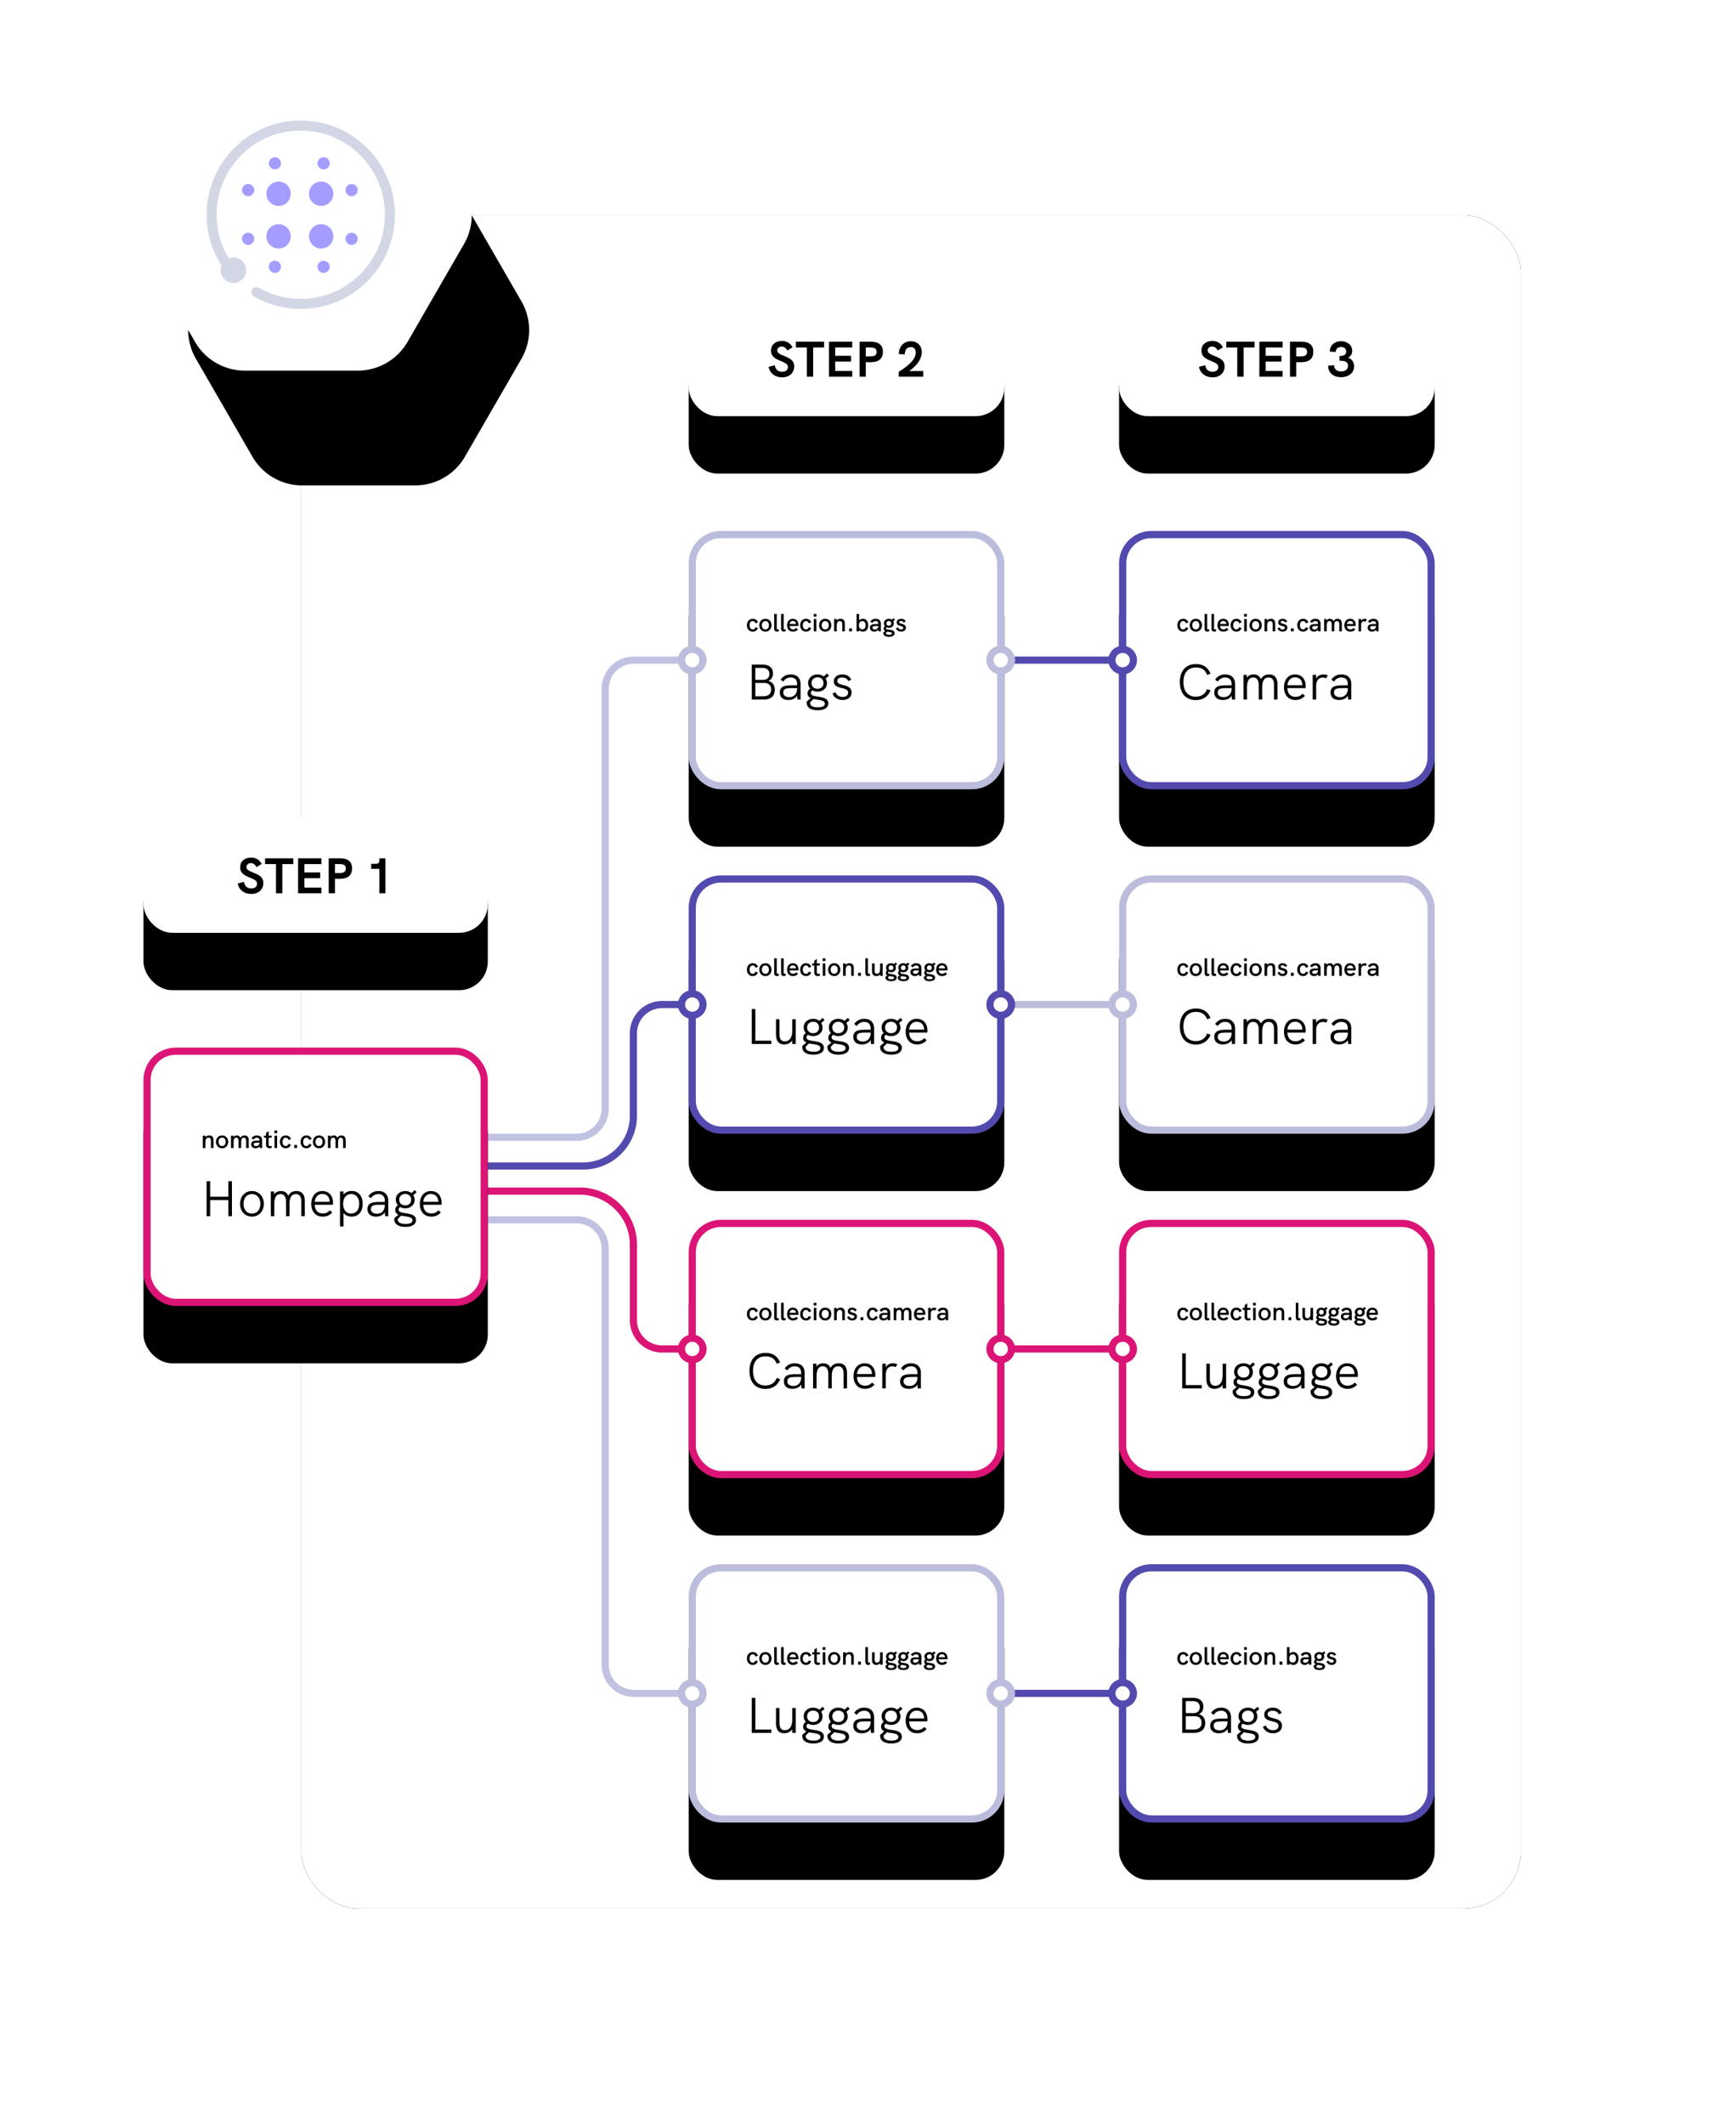 <svg xmlns="http://www.w3.org/2000/svg" xmlns:xlink="http://www.w3.org/1999/xlink" width="484" height="592" xmlns:v="https://vecta.io/nano"><style><![CDATA[.B{fill:#000}.C{stroke-width:2}.D{fill:#fff}.E{fill-rule:nonzero}.F{stroke-linejoin:square}.G{stroke:#524aae}.H{filter:url(#F)}.I{stroke:#db1476}.J{stroke:#bcbcdd}]]></style><defs><rect id="A" x="50" y="50" width="340" height="472" rx="16"/><filter x="-26.5%" y="-19.1%" width="152.9%" height="138.1%" id="B"><feOffset in="SourceAlpha"/><feGaussianBlur stdDeviation="30"/><feColorMatrix values="0 0 0 0 0.361   0 0 0 0 0.376   0 0 0 0 0.584  0 0 0 0.16 0"/></filter><path d="M58 4.619l27.301 15.762a16 16 0 0 1 8 13.856v31.525a16 16 0 0 1-8 13.856L58 95.381a16 16 0 0 1-16 0L14.699 79.619a16 16 0 0 1-8-13.856V34.238a16 16 0 0 1 8-13.856L42 4.619a16 16 0 0 1 16 0z" id="C"/><filter x="-37.3%" y="-89.5%" width="238.6%" height="247.0%" id="D"><feOffset dx="32" dy="-16" in="SourceAlpha"/><feGaussianBlur stdDeviation="20"/><feColorMatrix values="0 0 0 0 0.361   0 0 0 0 0.375   0 0 0 0 0.585  0 0 0 0.16 0"/></filter><rect id="E" x="3" width="88" height="72" rx="8"/><filter x="-77.3%" y="-72.2%" width="254.5%" height="288.9%" id="F"><feOffset dy="16" in="SourceAlpha"/><feGaussianBlur stdDeviation="20"/><feComposite in2="SourceAlpha" operator="out"/><feColorMatrix values="0 0 0 0 0.361   0 0 0 0 0.376   0 0 0 0 0.584  0 0 0 0.24 0"/></filter><rect id="G" x="3" width="88" height="72" rx="8"/><rect id="H" x="3" width="88" height="72" rx="8"/><rect id="I" x="3" y="96" width="88" height="72" rx="8"/><rect id="J" x="3" width="88" height="72" rx="8"/><rect id="K" x="3" width="88" height="72" rx="8"/><rect id="L" x="3" width="88" height="72" rx="8"/><rect id="M" x="3" width="88" height="72" rx="8"/><rect id="N" width="96" height="72" rx="8"/><filter x="-70.8%" y="-72.2%" width="241.7%" height="288.9%" id="O"><feOffset dy="16" in="SourceAlpha"/><feGaussianBlur stdDeviation="20"/><feComposite in2="SourceAlpha" operator="out"/><feColorMatrix values="0 0 0 0 0.361   0 0 0 0 0.376   0 0 0 0 0.584  0 0 0 0.24 0"/></filter><rect id="P" width="96" height="32" rx="8"/><filter x="-70.8%" y="-162.5%" width="241.7%" height="525.0%" id="Q"><feOffset dy="16" in="SourceAlpha"/><feGaussianBlur stdDeviation="20"/><feColorMatrix values="0 0 0 0 0.361   0 0 0 0 0.376   0 0 0 0 0.584  0 0 0 0.24 0"/></filter><rect id="R" width="88" height="32" rx="8"/><filter x="-77.3%" y="-162.5%" width="254.5%" height="525.0%" id="S"><feOffset dy="16" in="SourceAlpha"/><feGaussianBlur stdDeviation="20"/><feColorMatrix values="0 0 0 0 0.361   0 0 0 0 0.376   0 0 0 0 0.584  0 0 0 0.24 0"/></filter><rect id="T" width="88" height="32" rx="8"/><path id="U" d="M58.94 44.006c0 1.873-1.52 3.394-3.394 3.394s-3.394-1.52-3.394-3.394 1.52-3.394 3.394-3.394 3.394 1.52 3.394 3.394z"/><path id="V" d="M57.922 35.521a1.7 1.7 0 0 1-1.697 1.697 1.7 1.7 0 0 1-1.697-1.697 1.7 1.7 0 0 1 1.697-1.697 1.7 1.7 0 0 1 1.697 1.697z"/><path id="W" d="M23.886 47c2.002 0 3.122-.98 3.122-2.73 0-1.302-.63-2.17-1.792-2.464.826-.35 1.288-1.12 1.288-2.128 0-1.54-1.078-2.436-2.912-2.436h-2.996V47h3.29zm-.098-5.502H21.59v-3.332h2.002c1.218 0 1.918.616 1.918 1.68 0 1.022-.644 1.652-1.722 1.652zm.028 4.578H21.59v-3.71h2.492c1.218 0 1.918.672 1.918 1.82 0 1.218-.784 1.89-2.184 1.89zm6.972 1.036c1.092 0 1.932-.406 2.478-1.176L33.322 47h.882v-4.298c0-1.722-1.008-2.716-2.744-2.716-1.176 0-2.072.448-2.814 1.414l.7.588c.56-.77 1.232-1.148 2.1-1.148 1.162 0 1.792.658 1.792 1.862v.322h-1.414c-1.358 0-2.1.126-2.632.434-.504.308-.784.84-.784 1.54 0 1.33.882 2.114 2.38 2.114zm.28-.798c-1.036 0-1.694-.49-1.694-1.26 0-.392.126-.7.378-.896.336-.266.882-.35 2.156-.35h1.33v.098c0 1.47-.84 2.408-2.17 2.408zm7.91 3.654c1.736 0 2.954-.602 2.954-1.904 0-1.276-1.178-1.607-2.376-1.807l-.312-.05-.308-.047c-.994-.154-1.862-.322-1.862-1.022 0-.294.168-.546.448-.7.406.224.896.35 1.428.35 1.456 0 2.604-.938 2.604-2.352 0-.49-.14-.924-.378-1.302l.938-.784-.504-.63-.952.826c-.448-.35-1.05-.56-1.722-.56-1.484 0-2.632.994-2.632 2.394 0 .616.224 1.148.588 1.568-.49.336-.742.756-.742 1.316 0 .686.364 1.078.896 1.316l-1.12.952c-.014.084-.028.168-.028.308 0 1.372 1.162 2.128 3.08 2.128zm-.042-5.978c-1.036 0-1.68-.686-1.68-1.582 0-.952.714-1.61 1.694-1.61.994 0 1.638.658 1.638 1.61 0 .91-.616 1.582-1.652 1.582zm.084 5.166c-1.176 0-2.17-.308-2.17-1.288 0-.028 0-.056.014-.126l.938-.91a9.79 9.79 0 0 0 .924.168c1.148.182 2.24.308 2.24 1.148 0 .672-.728 1.008-1.946 1.008zm6.916-2.044c1.33 0 2.478-.7 2.478-2.1 0-2.618-3.99-1.582-3.99-3.22 0-.602.546-.952 1.4-.952s1.4.392 1.736 1.008l.77-.42c-.476-.98-1.372-1.442-2.478-1.442-1.386 0-2.366.742-2.366 1.946 0 2.45 3.976 1.302 3.976 3.136 0 .728-.602 1.19-1.54 1.19-1.078 0-1.75-.602-2.002-1.316l-.812.364c.364 1.106 1.47 1.806 2.828 1.806z"/><path id="X" d="M20.876 28.063a1.44 1.44 0 0 0 1.421-1.001l-.658-.252c-.105.385-.399.623-.763.623-.644 0-.896-.546-.896-1.148s.259-1.169.889-1.169c.378 0 .665.245.777.63l.686-.266a1.48 1.48 0 0 0-1.463-.994c-1.099 0-1.624.889-1.624 1.799 0 .924.546 1.778 1.631 1.778zm3.521 0c1.036 0 1.701-.805 1.701-1.792 0-.994-.665-1.785-1.701-1.785-1.043 0-1.708.791-1.708 1.785 0 .987.665 1.792 1.708 1.792zm0-.63c-.672 0-.987-.525-.987-1.162s.315-1.155.987-1.155c.665 0 .98.518.98 1.155 0 .63-.308 1.162-.98 1.162zm3.206.63a1.57 1.57 0 0 0 .518-.098v-.588c-.105.035-.203.049-.287.049-.182 0-.273-.091-.273-.273v-4.032h-.721v4.081c0 .588.315.861.763.861zm1.925 0a1.57 1.57 0 0 0 .518-.098v-.588c-.105.035-.203.049-.287.049-.182 0-.273-.091-.273-.273v-4.032h-.721v4.081c0 .588.315.861.763.861zm2.569 0c.567 0 1.001-.182 1.393-.609l-.504-.434a1.09 1.09 0 0 1-.882.392c-.588 0-.917-.357-.945-.91h2.422a2.38 2.38 0 0 0 .021-.315c0-.903-.49-1.701-1.561-1.701-1.099 0-1.603.882-1.603 1.806 0 .945.518 1.771 1.659 1.771zm.812-2.142h-1.75c.049-.427.329-.833.882-.833.511 0 .854.329.868.819v.014zm2.814 2.142a1.44 1.44 0 0 0 1.421-1.001l-.658-.252c-.105.385-.399.623-.763.623-.644 0-.896-.546-.896-1.148s.259-1.169.889-1.169c.378 0 .665.245.777.63l.686-.266a1.48 1.48 0 0 0-1.463-.994c-1.099 0-1.624.889-1.624 1.799 0 .924.546 1.778 1.631 1.778zm2.898-4.186v-.756h-.77v.756h.77zM38.6 28v-3.451h-.721V28h.721zm2.478.063c1.036 0 1.701-.805 1.701-1.792 0-.994-.665-1.785-1.701-1.785-1.043 0-1.708.791-1.708 1.785 0 .987.665 1.792 1.708 1.792zm0-.63c-.672 0-.987-.525-.987-1.162s.315-1.155.987-1.155c.665 0 .98.518.98 1.155 0 .63-.308 1.162-.98 1.162zm3.199.567v-1.435c0-.735.126-1.449.868-1.449.595 0 .672.469.672.875V28h.721v-2.191c0-.847-.42-1.323-1.183-1.323-.448 0-.84.161-1.078.49v-.427h-.721V28h.721zm4.242 0v-.861h-.777V28h.777zm3.052.063c.959 0 1.477-.756 1.477-1.792 0-1.113-.595-1.792-1.477-1.792-.427 0-.826.175-1.043.455v-1.813h-.721V28h.721v-.385c.238.308.63.448 1.043.448zm-.161-.658c-.651 0-.952-.483-.952-1.127 0-.658.315-1.148.945-1.148.609 0 .924.441.924 1.148 0 .686-.301 1.127-.917 1.127zm3.353.658c.49 0 .889-.203 1.113-.553l.056.49h.658v-2.17c0-.84-.546-1.344-1.442-1.344-.616 0-1.106.238-1.505.728l.525.441c.259-.357.595-.539.973-.539.455 0 .728.266.728.714v.119h-.805c-.49 0-.812.056-1.05.175-.308.154-.476.448-.476.84 0 .658.49 1.099 1.225 1.099zm.133-.609c-.392 0-.637-.182-.637-.476 0-.147.049-.266.154-.336.133-.105.336-.14.735-.14h.721v.014c0 .546-.413.938-.973.938zm3.962 2.037c.91 0 1.554-.301 1.554-1.001 0-.798-.875-.882-1.568-.98-.455-.063-.833-.14-.833-.42 0-.105.049-.182.14-.238.203.091.427.147.679.147.749 0 1.365-.483 1.365-1.232 0-.231-.056-.441-.161-.623l.49-.399-.378-.462-.511.441c-.231-.154-.518-.238-.826-.238-.763 0-1.379.511-1.379 1.239a1.22 1.22 0 0 0 .287.791.8.8 0 0 0-.343.679c0 .357.175.567.427.7l-.518.364c-.007.035-.014.07-.014.154 0 .7.581 1.078 1.589 1.078zm-.042-3.087a.62.62 0 0 1-.672-.658c0-.392.273-.658.679-.658.399 0 .651.259.651.658 0 .378-.224.658-.658.658zm.07 2.534c-.455 0-.903-.112-.903-.469 0-.014 0-.035.007-.063l.35-.343.35.056c.525.077 1.001.119 1.001.434 0 .273-.364.385-.805.385zm3.36-.875c.658 0 1.309-.35 1.309-1.12 0-1.274-1.869-.896-1.869-1.519 0-.21.203-.357.525-.357.399 0 .616.217.749.462l.56-.308c-.252-.476-.7-.735-1.281-.735-.679 0-1.239.35-1.239.994 0 1.26 1.848.812 1.848 1.505 0 .245-.217.469-.63.469-.49 0-.721-.308-.826-.595l-.581.259c.168.539.721.945 1.435.945z"/><path id="Y" d="M26.042 47v-.924H21.59v-8.834h-.994V47h5.446zm3.556.112c.91 0 1.792-.364 2.282-1.106V47h.966v-6.902h-.966v3.178c0 1.792-.686 2.982-2.058 2.982-1.316 0-1.512-1.05-1.512-2.17v-3.99h-.966v4.228c0 1.708.686 2.786 2.254 2.786zm8.148 2.856c1.736 0 2.954-.602 2.954-1.904 0-1.276-1.178-1.607-2.376-1.807l-.312-.05-.308-.047c-.994-.154-1.862-.322-1.862-1.022 0-.294.168-.546.448-.7.406.224.896.35 1.428.35 1.456 0 2.604-.938 2.604-2.352 0-.49-.14-.924-.378-1.302l.938-.784-.504-.63-.952.826c-.448-.35-1.05-.56-1.722-.56-1.484 0-2.632.994-2.632 2.394 0 .616.224 1.148.588 1.568-.49.336-.742.756-.742 1.316 0 .686.364 1.078.896 1.316l-1.12.952c-.014.084-.028.168-.028.308 0 1.372 1.162 2.128 3.08 2.128zm-.042-5.978c-1.036 0-1.68-.686-1.68-1.582 0-.952.714-1.61 1.694-1.61.994 0 1.638.658 1.638 1.61 0 .91-.616 1.582-1.652 1.582zm.084 5.166c-1.176 0-2.17-.308-2.17-1.288 0-.028 0-.056.014-.126l.938-.91a9.79 9.79 0 0 0 .924.168c1.148.182 2.24.308 2.24 1.148 0 .672-.728 1.008-1.946 1.008zm6.972.812c1.736 0 2.954-.602 2.954-1.904 0-1.276-1.178-1.607-2.376-1.807l-.312-.05-.308-.047c-.994-.154-1.862-.322-1.862-1.022 0-.294.168-.546.448-.7.406.224.896.35 1.428.35 1.456 0 2.604-.938 2.604-2.352 0-.49-.14-.924-.378-1.302l.938-.784-.504-.63-.952.826c-.448-.35-1.05-.56-1.722-.56-1.484 0-2.632.994-2.632 2.394 0 .616.224 1.148.588 1.568-.49.336-.742.756-.742 1.316 0 .686.364 1.078.896 1.316l-1.12.952c-.014.084-.028.168-.028.308 0 1.372 1.162 2.128 3.08 2.128zm-.042-5.978c-1.036 0-1.68-.686-1.68-1.582 0-.952.714-1.61 1.694-1.61.994 0 1.638.658 1.638 1.61 0 .91-.616 1.582-1.652 1.582zm.084 5.166c-1.176 0-2.17-.308-2.17-1.288 0-.028 0-.056.014-.126l.938-.91a9.79 9.79 0 0 0 .924.168c1.148.182 2.24.308 2.24 1.148 0 .672-.728 1.008-1.946 1.008zm6.482-2.044c1.092 0 1.932-.406 2.478-1.176L53.818 47h.882v-4.298c0-1.722-1.008-2.716-2.744-2.716-1.176 0-2.072.448-2.814 1.414l.7.588c.56-.77 1.232-1.148 2.1-1.148 1.162 0 1.792.658 1.792 1.862v.322H52.32c-1.358 0-2.1.126-2.632.434-.504.308-.784.84-.784 1.54 0 1.33.882 2.114 2.38 2.114zm.28-.798c-1.036 0-1.694-.49-1.694-1.26 0-.392.126-.7.378-.896.336-.266.882-.35 2.156-.35h1.33v.098c0 1.47-.84 2.408-2.17 2.408zm7.91 3.654c1.736 0 2.954-.602 2.954-1.904 0-1.276-1.178-1.607-2.376-1.807l-.312-.05-.308-.047c-.994-.154-1.862-.322-1.862-1.022 0-.294.168-.546.448-.7.406.224.896.35 1.428.35 1.456 0 2.604-.938 2.604-2.352 0-.49-.14-.924-.378-1.302l.938-.784-.504-.63-.952.826c-.448-.35-1.05-.56-1.722-.56-1.484 0-2.632.994-2.632 2.394 0 .616.224 1.148.588 1.568-.49.336-.742.756-.742 1.316 0 .686.364 1.078.896 1.316l-1.12.952c-.014.084-.028.168-.028.308 0 1.372 1.162 2.128 3.08 2.128zm-.042-5.978c-1.036 0-1.68-.686-1.68-1.582 0-.952.714-1.61 1.694-1.61.994 0 1.638.658 1.638 1.61 0 .91-.616 1.582-1.652 1.582zm.084 5.166c-1.176 0-2.17-.308-2.17-1.288 0-.028 0-.056.014-.126l.938-.91a9.79 9.79 0 0 0 .924.168c1.148.182 2.24.308 2.24 1.148 0 .672-.728 1.008-1.946 1.008zm7.168-2.044c1.064 0 1.862-.308 2.674-1.162l-.672-.588c-.63.672-1.232.868-1.988.868-1.358 0-2.198-.91-2.226-2.422h5.054c.028-.168.042-.406.042-.602 0-1.568-.882-3.22-2.996-3.22-2.002 0-3.066 1.652-3.066 3.598 0 1.96 1.078 3.528 3.178 3.528zm1.96-4.116h-4.172c.084-1.218.854-2.198 2.1-2.198 1.274 0 1.988.854 2.058 1.974 0 .126.014.196.014.224z"/><path id="Z" d="M20.876 28.063a1.44 1.44 0 0 0 1.421-1.001l-.658-.252c-.105.385-.399.623-.763.623-.644 0-.896-.546-.896-1.148s.259-1.169.889-1.169c.378 0 .665.245.777.63l.686-.266a1.48 1.48 0 0 0-1.463-.994c-1.099 0-1.624.889-1.624 1.799 0 .924.546 1.778 1.631 1.778zm3.521 0c1.036 0 1.701-.805 1.701-1.792 0-.994-.665-1.785-1.701-1.785-1.043 0-1.708.791-1.708 1.785 0 .987.665 1.792 1.708 1.792zm0-.63c-.672 0-.987-.525-.987-1.162s.315-1.155.987-1.155c.665 0 .98.518.98 1.155 0 .63-.308 1.162-.98 1.162zm3.206.63a1.57 1.57 0 0 0 .518-.098v-.588c-.105.035-.203.049-.287.049-.182 0-.273-.091-.273-.273v-4.032h-.721v4.081c0 .588.315.861.763.861zm1.925 0a1.57 1.57 0 0 0 .518-.098v-.588c-.105.035-.203.049-.287.049-.182 0-.273-.091-.273-.273v-4.032h-.721v4.081c0 .588.315.861.763.861zm2.569 0c.567 0 1.001-.182 1.393-.609l-.504-.434a1.09 1.09 0 0 1-.882.392c-.588 0-.917-.357-.945-.91h2.422a2.38 2.38 0 0 0 .021-.315c0-.903-.49-1.701-1.561-1.701-1.099 0-1.603.882-1.603 1.806 0 .945.518 1.771 1.659 1.771zm.812-2.142h-1.75c.049-.427.329-.833.882-.833.511 0 .854.329.868.819v.014zm2.814 2.142a1.44 1.44 0 0 0 1.421-1.001l-.658-.252c-.105.385-.399.623-.763.623-.644 0-.896-.546-.896-1.148s.259-1.169.889-1.169c.378 0 .665.245.777.63l.686-.266a1.48 1.48 0 0 0-1.463-.994c-1.099 0-1.624.889-1.624 1.799 0 .924.546 1.778 1.631 1.778zm3.269 0c.189 0 .392-.035.595-.098l-.007-.588c-.154.049-.294.077-.413.077-.273 0-.434-.14-.434-.434v-1.89h.847v-.581h-.847v-1.281l-.721.539v.742h-.567v.581h.567v1.953c0 .693.434.98.98.98zm2.128-4.186v-.756h-.77v.756h.77zM41.099 28v-3.451h-.721V28h.721zm2.478.063c1.036 0 1.701-.805 1.701-1.792 0-.994-.665-1.785-1.701-1.785-1.043 0-1.708.791-1.708 1.785 0 .987.665 1.792 1.708 1.792zm0-.63c-.672 0-.987-.525-.987-1.162s.315-1.155.987-1.155c.665 0 .98.518.98 1.155 0 .63-.308 1.162-.98 1.162zm3.199.567v-1.435c0-.735.126-1.449.868-1.449.595 0 .672.469.672.875V28h.721v-2.191c0-.847-.42-1.323-1.183-1.323-.448 0-.84.161-1.078.49v-.427h-.721V28h.721zm4.242 0v-.861h-.777V28h.777zm2.009.063a1.57 1.57 0 0 0 .518-.098v-.588c-.105.035-.203.049-.287.049-.182 0-.273-.091-.273-.273v-4.032h-.721v4.081c0 .588.315.861.763.861zm2.289 0c.42 0 .819-.154 1.064-.497V28h.721v-3.451h-.721v1.4c0 .714-.112 1.484-.861 1.484-.601 0-.672-.5-.678-.851l-.001-2.033h-.721v2.142c0 .777.357 1.372 1.197 1.372zm4.137 1.428c.91 0 1.554-.301 1.554-1.001 0-.798-.875-.882-1.568-.98-.455-.063-.833-.14-.833-.42 0-.105.049-.182.14-.238.203.091.427.147.679.147.749 0 1.365-.483 1.365-1.232 0-.231-.056-.441-.161-.623l.49-.399-.378-.462-.511.441c-.231-.154-.518-.238-.826-.238-.763 0-1.379.511-1.379 1.239a1.22 1.22 0 0 0 .287.791.8.8 0 0 0-.343.679c0 .357.175.567.427.7l-.518.364c-.007.035-.014.07-.014.154 0 .7.581 1.078 1.589 1.078zm-.042-3.087a.62.62 0 0 1-.672-.658c0-.392.273-.658.679-.658.399 0 .651.259.651.658 0 .378-.224.658-.658.658zm.07 2.534c-.455 0-.903-.112-.903-.469 0-.014 0-.035.007-.063l.35-.343.35.056c.525.077 1.001.119 1.001.434 0 .273-.364.385-.805.385zm3.395.553c.91 0 1.554-.301 1.554-1.001 0-.798-.875-.882-1.568-.98-.455-.063-.833-.14-.833-.42 0-.105.049-.182.14-.238.203.091.427.147.679.147.749 0 1.365-.483 1.365-1.232 0-.231-.056-.441-.161-.623l.49-.399-.378-.462-.511.441c-.231-.154-.518-.238-.826-.238-.763 0-1.379.511-1.379 1.239a1.22 1.22 0 0 0 .287.791.8.8 0 0 0-.343.679c0 .357.175.567.427.7l-.518.364c-.007.035-.014.07-.014.154 0 .7.581 1.078 1.589 1.078zm-.042-3.087a.62.62 0 0 1-.672-.658c0-.392.273-.658.679-.658.399 0 .651.259.651.658 0 .378-.224.658-.658.658zm.07 2.534c-.455 0-.903-.112-.903-.469a.24.24 0 0 1 .007-.063l.35-.343.35.056c.525.077 1.001.119 1.001.434 0 .273-.364.385-.805.385zm3.157-.875c.49 0 .889-.203 1.113-.553l.056.49h.658v-2.17c0-.84-.546-1.344-1.442-1.344-.616 0-1.106.238-1.505.728l.525.441c.259-.357.595-.539.973-.539.455 0 .728.266.728.714v.119h-.805c-.49 0-.812.056-1.05.175-.308.154-.476.448-.476.84 0 .658.49 1.099 1.225 1.099zm.133-.609c-.392 0-.637-.182-.637-.476 0-.147.049-.266.154-.336.133-.105.336-.14.735-.14h.721v.014c0 .546-.413.938-.973.938zm3.962 2.037c.91 0 1.554-.301 1.554-1.001 0-.798-.875-.882-1.568-.98-.455-.063-.833-.14-.833-.42 0-.105.049-.182.14-.238.203.091.427.147.679.147.749 0 1.365-.483 1.365-1.232 0-.231-.056-.441-.161-.623l.49-.399-.378-.462-.511.441c-.231-.154-.518-.238-.826-.238-.763 0-1.379.511-1.379 1.239a1.22 1.22 0 0 0 .287.791.8.8 0 0 0-.343.679c0 .357.175.567.427.7l-.518.364c-.007.035-.014.07-.014.154 0 .7.581 1.078 1.589 1.078zm-.042-3.087a.62.62 0 0 1-.672-.658c0-.392.273-.658.679-.658.399 0 .651.259.651.658 0 .378-.224.658-.658.658zm.07 2.534c-.455 0-.903-.112-.903-.469a.24.24 0 0 1 .007-.063l.35-.343.35.056c.525.077 1.001.119 1.001.434 0 .273-.364.385-.805.385zm3.472-.875c.567 0 1.001-.182 1.393-.609l-.504-.434a1.09 1.09 0 0 1-.882.392c-.588 0-.917-.357-.945-.91h2.422a2.38 2.38 0 0 0 .021-.315c0-.903-.49-1.701-1.561-1.701-1.099 0-1.603.882-1.603 1.806 0 .945.518 1.771 1.659 1.771zm.812-2.142h-1.75c.049-.427.329-.833.882-.833.511 0 .854.329.868.819v.014z"/><path id="a" d="M24.39 47.14c1.946 0 3.388-.938 4.116-2.716l-.952-.35c-.546 1.4-1.638 2.114-3.164 2.114-2.184 0-3.444-1.484-3.444-4.088 0-2.59 1.274-4.046 3.514-4.046 1.54 0 2.576.672 3.094 2.072l.924-.35c-.686-1.778-2.058-2.674-4.018-2.674-2.814 0-4.508 1.862-4.508 4.998 0 3.15 1.666 5.04 4.438 5.04zm7.532-.028c1.092 0 1.932-.406 2.478-1.176L34.456 47h.882v-4.298c0-1.722-1.008-2.716-2.744-2.716-1.176 0-2.072.448-2.814 1.414l.7.588c.56-.77 1.232-1.148 2.1-1.148 1.162 0 1.792.658 1.792 1.862v.322h-1.414c-1.358 0-2.1.126-2.632.434-.504.308-.784.84-.784 1.54 0 1.33.882 2.114 2.38 2.114zm.28-.798c-1.036 0-1.694-.49-1.694-1.26 0-.392.126-.7.378-.896.336-.266.882-.35 2.156-.35h1.33v.098c0 1.47-.84 2.408-2.17 2.408zm6.454.686v-3.318c0-1.568.378-2.842 1.722-2.842 1.204 0 1.554 1.022 1.554 2.17V47h.966v-3.318c0-1.554.378-2.842 1.778-2.842 1.512 0 1.512 1.526 1.512 2.114V47h.966v-4.312c0-1.61-.686-2.702-2.338-2.702-1.05 0-1.82.448-2.268 1.33-.35-.91-1.064-1.33-2.03-1.33-.77 0-1.47.266-1.904.952v-.84h-.938L37.69 47h.966zm13.496.112c1.064 0 1.862-.308 2.674-1.162l-.672-.588c-.63.672-1.232.868-1.988.868-1.358 0-2.198-.91-2.226-2.422h5.054c.028-.168.042-.406.042-.602 0-1.568-.882-3.22-2.996-3.22-2.002 0-3.066 1.652-3.066 3.598 0 1.96 1.078 3.528 3.178 3.528zm1.96-4.116H49.94c.084-1.218.854-2.198 2.1-2.198 1.274 0 1.988.854 2.058 1.974 0 .126.014.196.014.224zM57.948 47v-3.85c0-1.498.784-2.296 1.848-2.296.294 0 .588.07.91.21l.476-.784a2.38 2.38 0 0 0-1.19-.294c-.7 0-1.54.238-2.044 1.148v-1.036h-.966V47h.966zm6.384.112c1.092 0 1.932-.406 2.478-1.176L66.866 47h.882v-4.298c0-1.722-1.008-2.716-2.744-2.716-1.176 0-2.072.448-2.814 1.414l.7.588c.56-.77 1.232-1.148 2.1-1.148 1.162 0 1.792.658 1.792 1.862v.322h-1.414c-1.358 0-2.1.126-2.632.434-.504.308-.784.84-.784 1.54 0 1.33.882 2.114 2.38 2.114zm.28-.798c-1.036 0-1.694-.49-1.694-1.26 0-.392.126-.7.378-.896.336-.266.882-.35 2.156-.35h1.33v.098c0 1.47-.84 2.408-2.17 2.408z"/><path id="b" d="M20.876 28.063a1.44 1.44 0 0 0 1.421-1.001l-.658-.252c-.105.385-.399.623-.763.623-.644 0-.896-.546-.896-1.148s.259-1.169.889-1.169c.378 0 .665.245.777.63l.686-.266a1.48 1.48 0 0 0-1.463-.994c-1.099 0-1.624.889-1.624 1.799 0 .924.546 1.778 1.631 1.778zm3.521 0c1.036 0 1.701-.805 1.701-1.792 0-.994-.665-1.785-1.701-1.785-1.043 0-1.708.791-1.708 1.785 0 .987.665 1.792 1.708 1.792zm0-.63c-.672 0-.987-.525-.987-1.162s.315-1.155.987-1.155c.665 0 .98.518.98 1.155 0 .63-.308 1.162-.98 1.162zm3.206.63a1.57 1.57 0 0 0 .518-.098v-.588c-.105.035-.203.049-.287.049-.182 0-.273-.091-.273-.273v-4.032h-.721v4.081c0 .588.315.861.763.861zm1.925 0a1.57 1.57 0 0 0 .518-.098v-.588c-.105.035-.203.049-.287.049-.182 0-.273-.091-.273-.273v-4.032h-.721v4.081c0 .588.315.861.763.861zm2.569 0c.567 0 1.001-.182 1.393-.609l-.504-.434a1.09 1.09 0 0 1-.882.392c-.588 0-.917-.357-.945-.91h2.422a2.38 2.38 0 0 0 .021-.315c0-.903-.49-1.701-1.561-1.701-1.099 0-1.603.882-1.603 1.806 0 .945.518 1.771 1.659 1.771zm.812-2.142h-1.75c.049-.427.329-.833.882-.833.511 0 .854.329.868.819v.014zm2.814 2.142a1.44 1.44 0 0 0 1.421-1.001l-.658-.252c-.105.385-.399.623-.763.623-.644 0-.896-.546-.896-1.148s.259-1.169.889-1.169c.378 0 .665.245.777.63l.686-.266a1.48 1.48 0 0 0-1.463-.994c-1.099 0-1.624.889-1.624 1.799 0 .924.546 1.778 1.631 1.778zm2.898-4.186v-.756h-.77v.756h.77zM38.6 28v-3.451h-.721V28h.721zm2.478.063c1.036 0 1.701-.805 1.701-1.792 0-.994-.665-1.785-1.701-1.785-1.043 0-1.708.791-1.708 1.785 0 .987.665 1.792 1.708 1.792zm0-.63c-.672 0-.987-.525-.987-1.162s.315-1.155.987-1.155c.665 0 .98.518.98 1.155 0 .63-.308 1.162-.98 1.162zm3.199.567v-1.435c0-.735.126-1.449.868-1.449.595 0 .672.469.672.875V28h.721v-2.191c0-.847-.42-1.323-1.183-1.323-.448 0-.84.161-1.078.49v-.427h-.721V28h.721zm4.333.063c.658 0 1.309-.35 1.309-1.12 0-1.274-1.869-.896-1.869-1.519 0-.21.203-.357.525-.357.399 0 .616.217.749.462l.56-.308c-.252-.476-.7-.735-1.281-.735-.679 0-1.239.35-1.239.994 0 1.26 1.848.812 1.848 1.505 0 .245-.217.469-.63.469-.49 0-.721-.308-.826-.595l-.581.259c.168.539.721.945 1.435.945zM51.697 28v-.861h-.777V28h.777zm2.618.063a1.44 1.44 0 0 0 1.421-1.001l-.658-.252c-.105.385-.399.623-.763.623-.644 0-.896-.546-.896-1.148s.259-1.169.889-1.169c.378 0 .665.245.777.63l.686-.266a1.48 1.48 0 0 0-1.463-.994c-1.099 0-1.624.889-1.624 1.799 0 .924.546 1.778 1.631 1.778zm3.038 0c.49 0 .889-.203 1.113-.553l.056.49h.658v-2.17c0-.84-.546-1.344-1.442-1.344-.616 0-1.106.238-1.505.728l.525.441c.259-.357.595-.539.973-.539.455 0 .728.266.728.714v.119h-.805c-.49 0-.812.056-1.05.175-.308.154-.476.448-.476.84 0 .658.49 1.099 1.225 1.099zm.133-.609c-.392 0-.637-.182-.637-.476 0-.147.049-.266.154-.336.133-.105.336-.14.735-.14h.721v.014c0 .546-.413.938-.973.938zm3.402.546v-1.428c0-.728.049-1.456.742-1.456.567 0 .644.546.644.924V28h.721v-1.428c0-.721.049-1.456.749-1.456.623 0 .644.63.644.91V28h.721v-2.184c0-.728-.357-1.33-1.19-1.33-.469 0-.861.182-1.12.679a1.01 1.01 0 0 0-1.008-.679c-.357 0-.714.126-.938.497v-.434h-.693L60.167 28h.721zm6.587.063c.567 0 1.001-.182 1.393-.609l-.504-.434a1.09 1.09 0 0 1-.882.392c-.588 0-.917-.357-.945-.91h2.422a2.38 2.38 0 0 0 .021-.315c0-.903-.49-1.701-1.561-1.701-1.099 0-1.603.882-1.603 1.806 0 .945.518 1.771 1.659 1.771zm.812-2.142h-1.75c.049-.427.329-.833.882-.833.511 0 .854.329.868.819v.014zM70.485 28v-1.799c0-.686.301-1.029.819-1.029.161 0 .294.042.427.119l.35-.63c-.21-.126-.413-.175-.637-.175-.378 0-.777.196-.952.63v-.567h-.728V28h.721zm3.038.063c.49 0 .889-.203 1.113-.553l.056.49h.658v-2.17c0-.84-.546-1.344-1.442-1.344-.616 0-1.106.238-1.505.728l.525.441c.259-.357.595-.539.973-.539.455 0 .728.266.728.714v.119h-.805c-.49 0-.812.056-1.05.175-.308.154-.476.448-.476.84 0 .658.49 1.099 1.225 1.099zm.133-.609c-.392 0-.637-.182-.637-.476 0-.147.049-.266.154-.336.133-.105.336-.14.735-.14h.721v.014c0 .546-.413.938-.973.938z"/></defs><g transform="translate(34 10)" fill="none" fill-rule="evenodd"><use filter="url(#B)" xlink:href="#A" class="B"/><use xlink:href="#A" class="D"/><g transform="matrix(0 1 -1 0 100 0)"><use filter="url(#D)" xlink:href="#C" class="B"/><use xlink:href="#C" class="D"/></g><path d="M30.865 65.887c-3.659-4.328-5.865-9.924-5.865-16.035 0-13.725 11.126-24.852 24.853-24.852s24.851 11.128 24.851 24.852-11.126 24.853-24.851 24.853a24.75 24.75 0 0 1-10.923-2.523c-.486-.238-.964-.492-1.432-.761" stroke="#d3d7e5" stroke-width="2.8" stroke-linecap="round" stroke-linejoin="round"/><g fill="#a49dff"><use xlink:href="#U"/><use xlink:href="#U" x="-11.879"/><use xlink:href="#U" y="11.879"/><use xlink:href="#U" x="-11.879" y="11.879"/><use xlink:href="#V"/><use xlink:href="#V" x="-13.576"/><use xlink:href="#V" x="-21.043" y="7.467"/><use xlink:href="#V" x="-21.043" y="21.043"/><use xlink:href="#V" x="-13.576" y="28.848"/><use xlink:href="#V" y="28.848"/><use xlink:href="#V" x="7.805" y="21.043"/><use xlink:href="#V" x="7.805" y="7.467"/></g><circle fill="#d3d7e5" cx="31.059" cy="65.307" r="3.564"/><path d="M93 307h33.723a8 8 0 0 0 8-8V182a8 8 0 0 1 8-8H168M93 330h33.723a8 8 0 0 1 8 8v116a8 8 0 0 0 8 8H168" stroke="#c1c1e2" class="C"/><path d="M96 315h32.6c7.732 0 14-6.268 14-14v-23a8 8 0 0 1 8-8H168" stroke="#524aaf" class="C"/><path d="M279 270h-34" class="C J"/><path d="M96 322h31.6c8.284 0 15 6.716 15 15v21a8 8 0 0 0 8 8H161" class="C I"/><path d="M279 174h-34" class="C G"/><path d="M279 366h-34" class="C I"/><path d="M279 462h-34" class="C G"/><g transform="translate(155 138)"><use xlink:href="#E" class="B H"/><rect x="4" y="1" width="86" height="70" rx="8" class="C D F J"/><g class="B E"><use xlink:href="#W"/><use xlink:href="#X"/></g><g class="C D J"><circle cx="4" cy="36" r="3"/><circle cx="90" cy="36" r="3"/></g><g transform="translate(0 96)"><use xlink:href="#G" class="B H"/><rect x="4" y="1" width="86" height="70" rx="8" class="C D F G"/><g class="B E"><use xlink:href="#Y"/><use xlink:href="#Z"/></g><g class="C D G"><circle cx="4" cy="36" r="3"/><circle cx="90" cy="36" r="3"/></g></g><g transform="translate(0 192)"><use xlink:href="#H" class="B H"/><rect x="4" y="1" width="86" height="70" rx="8" class="C D F I"/><g class="B E"><use xlink:href="#a"/><use xlink:href="#b"/></g><g class="C D I"><circle cx="4" cy="36" r="3"/><circle cx="90" cy="36" r="3"/></g><use xlink:href="#I" class="B H"/><g class="C D J"><rect x="4" y="97" width="86" height="70" rx="8" class="F"/><circle cx="4" cy="132" r="3"/><circle cx="90" cy="132" r="3"/></g><path d="M26.042 143v-.924H21.59v-8.834h-.994V143h5.446zm3.556.112c.91 0 1.792-.364 2.282-1.106V143h.966v-6.902h-.966v3.178c0 1.792-.686 2.982-2.058 2.982-1.316 0-1.512-1.05-1.512-2.17v-3.99h-.966v4.228c0 1.708.686 2.786 2.254 2.786zm8.148 2.856c1.736 0 2.954-.602 2.954-1.904 0-1.276-1.178-1.607-2.376-1.807l-.312-.05-.308-.047c-.994-.154-1.862-.322-1.862-1.022 0-.294.168-.546.448-.7.406.224.896.35 1.428.35 1.456 0 2.604-.938 2.604-2.352 0-.49-.14-.924-.378-1.302l.938-.784-.504-.63-.952.826c-.448-.35-1.05-.56-1.722-.56-1.484 0-2.632.994-2.632 2.394 0 .616.224 1.148.588 1.568-.49.336-.742.756-.742 1.316 0 .686.364 1.078.896 1.316l-1.12.952a1.65 1.65 0 0 0-.028.308c0 1.372 1.162 2.128 3.08 2.128zm-.042-5.978c-1.036 0-1.68-.686-1.68-1.582 0-.952.714-1.61 1.694-1.61.994 0 1.638.658 1.638 1.61 0 .91-.616 1.582-1.652 1.582zm.084 5.166c-1.176 0-2.17-.308-2.17-1.288 0-.028 0-.056.014-.126l.938-.91a9.79 9.79 0 0 0 .924.168c1.148.182 2.24.308 2.24 1.148 0 .672-.728 1.008-1.946 1.008zm6.972.812c1.736 0 2.954-.602 2.954-1.904 0-1.276-1.178-1.607-2.376-1.807l-.312-.05-.308-.047c-.994-.154-1.862-.322-1.862-1.022 0-.294.168-.546.448-.7.406.224.896.35 1.428.35 1.456 0 2.604-.938 2.604-2.352 0-.49-.14-.924-.378-1.302l.938-.784-.504-.63-.952.826c-.448-.35-1.05-.56-1.722-.56-1.484 0-2.632.994-2.632 2.394 0 .616.224 1.148.588 1.568-.49.336-.742.756-.742 1.316 0 .686.364 1.078.896 1.316l-1.12.952c-.014.084-.028.168-.028.308 0 1.372 1.162 2.128 3.08 2.128zm-.042-5.978c-1.036 0-1.68-.686-1.68-1.582 0-.952.714-1.61 1.694-1.61.994 0 1.638.658 1.638 1.61 0 .91-.616 1.582-1.652 1.582zm.084 5.166c-1.176 0-2.17-.308-2.17-1.288 0-.028 0-.056.014-.126l.938-.91a9.79 9.79 0 0 0 .924.168c1.148.182 2.24.308 2.24 1.148 0 .672-.728 1.008-1.946 1.008zm6.482-2.044c1.092 0 1.932-.406 2.478-1.176l.056 1.064h.882v-4.298c0-1.722-1.008-2.716-2.744-2.716-1.176 0-2.072.448-2.814 1.414l.7.588c.56-.77 1.232-1.148 2.1-1.148 1.162 0 1.792.658 1.792 1.862v.322H52.32c-1.358 0-2.1.126-2.632.434-.504.308-.784.84-.784 1.54 0 1.33.882 2.114 2.38 2.114zm.28-.798c-1.036 0-1.694-.49-1.694-1.26 0-.392.126-.7.378-.896.336-.266.882-.35 2.156-.35h1.33v.098c0 1.47-.84 2.408-2.17 2.408zm7.91 3.654c1.736 0 2.954-.602 2.954-1.904 0-1.276-1.178-1.607-2.376-1.807l-.312-.05-.308-.047c-.994-.154-1.862-.322-1.862-1.022 0-.294.168-.546.448-.7.406.224.896.35 1.428.35 1.456 0 2.604-.938 2.604-2.352 0-.49-.14-.924-.378-1.302l.938-.784-.504-.63-.952.826c-.448-.35-1.05-.56-1.722-.56-1.484 0-2.632.994-2.632 2.394 0 .616.224 1.148.588 1.568-.49.336-.742.756-.742 1.316 0 .686.364 1.078.896 1.316l-1.12.952c-.014.084-.028.168-.028.308 0 1.372 1.162 2.128 3.08 2.128zm-.042-5.978c-1.036 0-1.68-.686-1.68-1.582 0-.952.714-1.61 1.694-1.61.994 0 1.638.658 1.638 1.61 0 .91-.616 1.582-1.652 1.582zm.084 5.166c-1.176 0-2.17-.308-2.17-1.288 0-.028 0-.056.014-.126l.938-.91a9.79 9.79 0 0 0 .924.168c1.148.182 2.24.308 2.24 1.148 0 .672-.728 1.008-1.946 1.008zm7.168-2.044c1.064 0 1.862-.308 2.674-1.162l-.672-.588c-.63.672-1.232.868-1.988.868-1.358 0-2.198-.91-2.226-2.422h5.054c.028-.168.042-.406.042-.602 0-1.568-.882-3.22-2.996-3.22-2.002 0-3.066 1.652-3.066 3.598 0 1.96 1.078 3.528 3.178 3.528zm1.96-4.116h-4.172c.084-1.218.854-2.198 2.1-2.198 1.274 0 1.988.854 2.058 1.974 0 .126.014.196.014.224zm-47.768-14.933a1.44 1.44 0 0 0 1.421-1.001l-.658-.252c-.105.385-.399.623-.763.623-.644 0-.896-.546-.896-1.148s.259-1.169.889-1.169c.378 0 .665.245.777.63l.686-.266a1.48 1.48 0 0 0-1.463-.994c-1.099 0-1.624.889-1.624 1.799 0 .924.546 1.778 1.631 1.778zm3.521 0c1.036 0 1.701-.805 1.701-1.792 0-.994-.665-1.785-1.701-1.785-1.043 0-1.708.791-1.708 1.785 0 .987.665 1.792 1.708 1.792zm0-.63c-.672 0-.987-.525-.987-1.162s.315-1.155.987-1.155c.665 0 .98.518.98 1.155 0 .63-.308 1.162-.98 1.162zm3.206.63a1.57 1.57 0 0 0 .518-.098v-.588c-.105.035-.203.049-.287.049-.182 0-.273-.091-.273-.273v-4.032h-.721v4.081c0 .588.315.861.763.861zm1.925 0a1.57 1.57 0 0 0 .518-.098v-.588c-.105.035-.203.049-.287.049-.182 0-.273-.091-.273-.273v-4.032h-.721v4.081c0 .588.315.861.763.861zm2.569 0c.567 0 1.001-.182 1.393-.609l-.504-.434a1.09 1.09 0 0 1-.882.392c-.588 0-.917-.357-.945-.91h2.422a2.38 2.38 0 0 0 .021-.315c0-.903-.49-1.701-1.561-1.701-1.099 0-1.603.882-1.603 1.806 0 .945.518 1.771 1.659 1.771zm.812-2.142h-1.75c.049-.427.329-.833.882-.833.511 0 .854.329.868.819v.014zm2.814 2.142a1.44 1.44 0 0 0 1.421-1.001l-.658-.252c-.105.385-.399.623-.763.623-.644 0-.896-.546-.896-1.148s.259-1.169.889-1.169c.378 0 .665.245.777.63l.686-.266a1.48 1.48 0 0 0-1.463-.994c-1.099 0-1.624.889-1.624 1.799 0 .924.546 1.778 1.631 1.778zm3.269 0c.189 0 .392-.035.595-.098l-.007-.588c-.154.049-.294.077-.413.077-.273 0-.434-.14-.434-.434v-1.89h.847v-.581h-.847v-1.281l-.721.539v.742h-.567v.581h.567v1.953c0 .693.434.98.98.98zm2.128-4.186v-.756h-.77v.756h.77zM41.099 124v-3.451h-.721V124h.721zm2.478.063c1.036 0 1.701-.805 1.701-1.792 0-.994-.665-1.785-1.701-1.785-1.043 0-1.708.791-1.708 1.785 0 .987.665 1.792 1.708 1.792zm0-.63c-.672 0-.987-.525-.987-1.162s.315-1.155.987-1.155c.665 0 .98.518.98 1.155 0 .63-.308 1.162-.98 1.162zm3.199.567v-1.435c0-.735.126-1.449.868-1.449.595 0 .672.469.672.875V124h.721v-2.191c0-.847-.42-1.323-1.183-1.323-.448 0-.84.161-1.078.49v-.427h-.721V124h.721zm4.242 0v-.861h-.777V124h.777zm2.009.063a1.57 1.57 0 0 0 .518-.098v-.588c-.105.035-.203.049-.287.049-.182 0-.273-.091-.273-.273v-4.032h-.721v4.081c0 .588.315.861.763.861zm2.289 0c.42 0 .819-.154 1.064-.497V124h.721v-3.451h-.721v1.4c0 .714-.112 1.484-.861 1.484-.601 0-.672-.5-.678-.851l-.001-2.033h-.721v2.142c0 .777.357 1.372 1.197 1.372zm4.137 1.428c.91 0 1.554-.301 1.554-1.001 0-.798-.875-.882-1.568-.98-.455-.063-.833-.14-.833-.42 0-.105.049-.182.14-.238.203.091.427.147.679.147.749 0 1.365-.483 1.365-1.232 0-.231-.056-.441-.161-.623l.49-.399-.378-.462-.511.441c-.231-.154-.518-.238-.826-.238-.763 0-1.379.511-1.379 1.239a1.22 1.22 0 0 0 .287.791.8.8 0 0 0-.343.679c0 .357.175.567.427.7l-.518.364c-.007.035-.014.07-.014.154 0 .7.581 1.078 1.589 1.078zm-.042-3.087a.62.62 0 0 1-.672-.658c0-.392.273-.658.679-.658.399 0 .651.259.651.658 0 .378-.224.658-.658.658zm.07 2.534c-.455 0-.903-.112-.903-.469 0-.014 0-.035.007-.063l.35-.343.35.056c.525.077 1.001.119 1.001.434 0 .273-.364.385-.805.385zm3.395.553c.91 0 1.554-.301 1.554-1.001 0-.798-.875-.882-1.568-.98-.455-.063-.833-.14-.833-.42 0-.105.049-.182.14-.238.203.091.427.147.679.147.749 0 1.365-.483 1.365-1.232 0-.231-.056-.441-.161-.623l.49-.399-.378-.462-.511.441c-.231-.154-.518-.238-.826-.238-.763 0-1.379.511-1.379 1.239a1.22 1.22 0 0 0 .287.791.8.8 0 0 0-.343.679c0 .357.175.567.427.7l-.518.364c-.007.035-.014.07-.014.154 0 .7.581 1.078 1.589 1.078zm-.042-3.087a.62.62 0 0 1-.672-.658c0-.392.273-.658.679-.658.399 0 .651.259.651.658 0 .378-.224.658-.658.658zm.07 2.534c-.455 0-.903-.112-.903-.469 0-.014 0-.035.007-.063l.35-.343.35.056c.525.077 1.001.119 1.001.434 0 .273-.364.385-.805.385zm3.157-.875c.49 0 .889-.203 1.113-.553l.056.49h.658v-2.17c0-.84-.546-1.344-1.442-1.344-.616 0-1.106.238-1.505.728l.525.441c.259-.357.595-.539.973-.539.455 0 .728.266.728.714v.119h-.805c-.49 0-.812.056-1.05.175-.308.154-.476.448-.476.84 0 .658.49 1.099 1.225 1.099zm.133-.609c-.392 0-.637-.182-.637-.476 0-.147.049-.266.154-.336.133-.105.336-.14.735-.14h.721v.014c0 .546-.413.938-.973.938zm3.962 2.037c.91 0 1.554-.301 1.554-1.001 0-.798-.875-.882-1.568-.98-.455-.063-.833-.14-.833-.42 0-.105.049-.182.14-.238.203.091.427.147.679.147.749 0 1.365-.483 1.365-1.232 0-.231-.056-.441-.161-.623l.49-.399-.378-.462-.511.441c-.231-.154-.518-.238-.826-.238-.763 0-1.379.511-1.379 1.239a1.22 1.22 0 0 0 .287.791.8.8 0 0 0-.343.679c0 .357.175.567.427.7l-.518.364c-.007.035-.014.07-.014.154 0 .7.581 1.078 1.589 1.078zm-.042-3.087a.62.62 0 0 1-.672-.658c0-.392.273-.658.679-.658.399 0 .651.259.651.658 0 .378-.224.658-.658.658zm.07 2.534c-.455 0-.903-.112-.903-.469a.24.24 0 0 1 .007-.063l.35-.343.35.056c.525.077 1.001.119 1.001.434 0 .273-.364.385-.805.385zm3.472-.875c.567 0 1.001-.182 1.393-.609l-.504-.434a1.09 1.09 0 0 1-.882.392c-.588 0-.917-.357-.945-.91h2.422a2.38 2.38 0 0 0 .021-.315c0-.903-.49-1.701-1.561-1.701-1.099 0-1.603.882-1.603 1.806 0 .945.518 1.771 1.659 1.771zm.812-2.142h-1.75c.049-.427.329-.833.882-.833.511 0 .854.329.868.819v.014z" class="B E"/></g></g><g transform="translate(275 138)"><use xlink:href="#J" class="B H"/><rect x="4" y="1" width="86" height="70" rx="8" class="C D F G"/><g class="B E"><use xlink:href="#a"/><use xlink:href="#b"/></g><circle cx="4" cy="36" r="3" class="C D G"/><g transform="translate(0 96)"><use xlink:href="#K" class="B H"/><rect x="4" y="1" width="86" height="70" rx="8" class="C D F J"/><g class="B E"><use xlink:href="#a"/><use xlink:href="#b"/></g><circle cx="4" cy="36" r="3" class="C D J"/></g><g transform="translate(0 192)"><use xlink:href="#L" class="B H"/><rect x="4" y="1" width="86" height="70" rx="8" class="C D F I"/><g class="B E"><use xlink:href="#Y"/><use xlink:href="#Z"/></g><circle cx="4" cy="36" r="3" class="C D I"/></g><g transform="translate(0 288)"><use xlink:href="#M" class="B H"/><rect x="4" y="1" width="86" height="70" rx="8" class="C D F G"/><g class="B E"><use xlink:href="#W"/><use xlink:href="#X"/></g><circle cx="4" cy="36" r="3" class="C D G"/></g></g><g transform="translate(6 282)"><use filter="url(#O)" xlink:href="#N" class="B"/><rect x="1" y="1" width="94" height="70" rx="8" class="C D F I"/><path d="M18.59 47v-4.508h5.068V47h1.008v-9.758h-1.008v4.312H18.59v-4.312h-.994V47h.994zm11.648.112c1.974 0 3.318-1.54 3.318-3.57 0-2.044-1.358-3.556-3.318-3.556-1.974 0-3.304 1.512-3.304 3.556s1.33 3.57 3.304 3.57zm0-.854c-1.47 0-2.338-1.148-2.338-2.716 0-1.554.854-2.702 2.338-2.702 1.47 0 2.352 1.134 2.352 2.702 0 1.54-.868 2.716-2.352 2.716zm6.23.742v-3.318c0-1.568.378-2.842 1.722-2.842 1.204 0 1.554 1.022 1.554 2.17V47h.966v-3.318c0-1.554.378-2.842 1.778-2.842C44 40.84 44 42.366 44 42.954V47h.966v-4.312c0-1.61-.686-2.702-2.338-2.702-1.05 0-1.82.448-2.268 1.33-.35-.91-1.064-1.33-2.03-1.33-.77 0-1.47.266-1.904.952v-.84h-.938L35.502 47h.966zm13.496.112c1.064 0 1.862-.308 2.674-1.162l-.672-.588c-.63.672-1.232.868-1.988.868-1.358 0-2.198-.91-2.226-2.422h5.054c.028-.168.042-.406.042-.602 0-1.568-.882-3.22-2.996-3.22-2.002 0-3.066 1.652-3.066 3.598 0 1.96 1.078 3.528 3.178 3.528zm1.96-4.116h-4.172c.084-1.218.854-2.198 2.1-2.198 1.274 0 1.988.854 2.058 1.974 0 .126.014.196.014.224zm3.836 6.86v-3.78c.504.644 1.274 1.036 2.282 1.036 2.016 0 3.066-1.512 3.066-3.57 0-2.156-1.148-3.57-3.066-3.57-.98 0-1.764.378-2.282 1.05v-.924h-.966v9.758h.966zm2.142-3.598c-1.456 0-2.226-1.148-2.226-2.716 0-1.638.84-2.716 2.226-2.716 1.4 0 2.24 1.078 2.24 2.716 0 1.568-.77 2.716-2.24 2.716zm6.93.854c1.092 0 1.932-.406 2.478-1.176L67.366 47h.882v-4.298c0-1.722-1.008-2.716-2.744-2.716-1.176 0-2.072.448-2.814 1.414l.7.588c.56-.77 1.232-1.148 2.1-1.148 1.162 0 1.792.658 1.792 1.862v.322h-1.414c-1.358 0-2.1.126-2.632.434-.504.308-.784.84-.784 1.54 0 1.33.882 2.114 2.38 2.114zm.28-.798c-1.036 0-1.694-.49-1.694-1.26 0-.392.126-.7.378-.896.336-.266.882-.35 2.156-.35h1.33v.098c0 1.47-.84 2.408-2.17 2.408zm7.91 3.654c1.736 0 2.954-.602 2.954-1.904 0-1.276-1.178-1.607-2.376-1.807l-.312-.05-.308-.047c-.994-.154-1.862-.322-1.862-1.022 0-.294.168-.546.448-.7.406.224.896.35 1.428.35 1.456 0 2.604-.938 2.604-2.352 0-.49-.14-.924-.378-1.302l.938-.784-.504-.63-.952.826c-.448-.35-1.05-.56-1.722-.56-1.484 0-2.632.994-2.632 2.394 0 .616.224 1.148.588 1.568-.49.336-.742.756-.742 1.316 0 .686.364 1.078.896 1.316l-1.12.952c-.014.084-.028.168-.028.308 0 1.372 1.162 2.128 3.08 2.128zm-.042-5.978c-1.036 0-1.68-.686-1.68-1.582 0-.952.714-1.61 1.694-1.61.994 0 1.638.658 1.638 1.61 0 .91-.616 1.582-1.652 1.582zm.084 5.166c-1.176 0-2.17-.308-2.17-1.288 0-.028 0-.056.014-.126l.938-.91a9.79 9.79 0 0 0 .924.168c1.148.182 2.24.308 2.24 1.148 0 .672-.728 1.008-1.946 1.008zm7.168-2.044c1.064 0 1.862-.308 2.674-1.162l-.672-.588c-.63.672-1.232.868-1.988.868-1.358 0-2.198-.91-2.226-2.422h5.054c.028-.168.042-.406.042-.602 0-1.568-.882-3.22-2.996-3.22-2.002 0-3.066 1.652-3.066 3.598 0 1.96 1.078 3.528 3.178 3.528zm1.96-4.116H78.02c.084-1.218.854-2.198 2.1-2.198 1.274 0 1.988.854 2.058 1.974 0 .126.014.196.014.224zM17.26 28v-1.435c0-.735.126-1.449.868-1.449.595 0 .672.469.672.875V28h.721v-2.191c0-.847-.42-1.323-1.183-1.323-.448 0-.84.161-1.078.49v-.427h-.721V28h.721zm4.662.063c1.036 0 1.701-.805 1.701-1.792 0-.994-.665-1.785-1.701-1.785-1.043 0-1.708.791-1.708 1.785 0 .987.665 1.792 1.708 1.792zm0-.63c-.672 0-.987-.525-.987-1.162s.315-1.155.987-1.155c.665 0 .98.518.98 1.155 0 .63-.308 1.162-.98 1.162zm3.206.567v-1.428c0-.728.049-1.456.742-1.456.567 0 .644.546.644.924V28h.721v-1.428c0-.721.049-1.456.749-1.456.623 0 .644.63.644.91V28h.721v-2.184c0-.728-.357-1.33-1.19-1.33-.469 0-.861.182-1.12.679a1.01 1.01 0 0 0-1.008-.679c-.357 0-.714.126-.938.497v-.434H24.4L24.407 28h.721zm6.118.063c.49 0 .889-.203 1.113-.553l.056.49h.658v-2.17c0-.84-.546-1.344-1.442-1.344-.616 0-1.106.238-1.505.728l.525.441c.259-.357.595-.539.973-.539.455 0 .728.266.728.714v.119h-.805c-.49 0-.812.056-1.05.175-.308.154-.476.448-.476.84 0 .658.49 1.099 1.225 1.099zm.133-.609c-.392 0-.637-.182-.637-.476 0-.147.049-.266.154-.336.133-.105.336-.14.735-.14h.721v.014c0 .546-.413.938-.973.938zm3.773.609c.189 0 .392-.035.595-.098l-.007-.588c-.154.049-.294.077-.413.077-.273 0-.434-.14-.434-.434v-1.89h.847v-.581h-.847v-1.281l-.721.539v.742h-.567v.581h.567v1.953c0 .693.434.98.98.98zm2.128-4.186v-.756h-.77v.756h.77zM37.259 28v-3.451h-.721V28h.721zm2.415.063a1.44 1.44 0 0 0 1.421-1.001l-.658-.252c-.105.385-.399.623-.763.623-.644 0-.896-.546-.896-1.148s.259-1.169.889-1.169c.378 0 .665.245.777.63l.686-.266a1.48 1.48 0 0 0-1.463-.994c-1.099 0-1.624.889-1.624 1.799 0 .924.546 1.778 1.631 1.778zM42.81 28v-.861h-.777V28h.777zm2.618.063a1.44 1.44 0 0 0 1.421-1.001l-.658-.252c-.105.385-.399.623-.763.623-.644 0-.896-.546-.896-1.148s.259-1.169.889-1.169c.378 0 .665.245.777.63l.686-.266a1.48 1.48 0 0 0-1.463-.994c-1.099 0-1.624.889-1.624 1.799 0 .924.546 1.778 1.631 1.778zm3.521 0c1.036 0 1.701-.805 1.701-1.792 0-.994-.665-1.785-1.701-1.785-1.043 0-1.708.791-1.708 1.785 0 .987.665 1.792 1.708 1.792zm0-.63c-.672 0-.987-.525-.987-1.162s.315-1.155.987-1.155c.665 0 .98.518.98 1.155 0 .63-.308 1.162-.98 1.162zm3.206.567v-1.428c0-.728.049-1.456.742-1.456.567 0 .644.546.644.924V28h.721v-1.428c0-.721.049-1.456.749-1.456.623 0 .644.63.644.91V28h.721v-2.184c0-.728-.357-1.33-1.19-1.33-.469 0-.861.182-1.12.679a1.01 1.01 0 0 0-1.008-.679c-.357 0-.714.126-.938.497v-.434h-.693L51.434 28h.721z" class="B E"/></g><g transform="translate(6 218)"><use filter="url(#Q)" xlink:href="#P" class="B"/><use xlink:href="#P" class="D"/><path d="M30.032 21.182c2.002 0 3.388-1.204 3.388-3.024 0-1.386-.686-2.128-2.772-2.926-1.47-.574-1.946-.938-1.946-1.582 0-.602.532-1.064 1.232-1.064.658 0 1.232.392 1.568 1.12l1.456-.896c-.616-1.176-1.652-1.778-2.968-1.778-1.82 0-3.038 1.078-3.038 2.66 0 1.414.728 2.156 2.772 2.954 1.442.574 1.946.994 1.946 1.666 0 .826-.63 1.316-1.61 1.316-1.134 0-1.904-.658-2.03-1.82l-1.736.434c.28 1.778 1.792 2.94 3.738 2.94zm8.68-.182v-8.148h3.052v-1.61h-7.868v1.61h3.052V21h1.764zm10.892 0v-1.61h-4.746v-2.604h4.41v-1.61h-4.41v-2.324h4.746v-1.61h-6.496V21h6.496zm3.78 0v-4.046h1.456c2.156 0 3.318-1.008 3.318-2.898 0-1.862-1.134-2.814-3.318-2.814h-3.192V21h1.736zm1.274-5.656h-1.274v-2.492h1.274c1.246 0 1.75.35 1.75 1.232s-.518 1.26-1.75 1.26zM67.454 21v-9.758h-1.68v.588c0 .658-.308.938-.98.938h-1.302v1.4h2.282V21h1.68z" class="B E"/></g><g transform="translate(158 74)"><use filter="url(#S)" xlink:href="#R" class="B"/><use xlink:href="#R" class="D"/><path d="M26.032 21.182c2.002 0 3.388-1.204 3.388-3.024 0-1.386-.686-2.128-2.772-2.926-1.47-.574-1.946-.938-1.946-1.582 0-.602.532-1.064 1.232-1.064.658 0 1.232.392 1.568 1.12l1.456-.896c-.616-1.176-1.652-1.778-2.968-1.778-1.82 0-3.038 1.078-3.038 2.66 0 1.414.728 2.156 2.772 2.954 1.442.574 1.946.994 1.946 1.666 0 .826-.63 1.316-1.61 1.316-1.134 0-1.904-.658-2.03-1.82l-1.736.434c.28 1.778 1.792 2.94 3.738 2.94zm8.68-.182v-8.148h3.052v-1.61h-7.868v1.61h3.052V21h1.764zm10.892 0v-1.61h-4.746v-2.604h4.41v-1.61h-4.41v-2.324h4.746v-1.61h-6.496V21h6.496zm3.78 0v-4.046h1.456c2.156 0 3.318-1.008 3.318-2.898 0-1.862-1.134-2.814-3.318-2.814h-3.192V21h1.736zm1.274-5.656h-1.274v-2.492h1.274c1.246 0 1.75.35 1.75 1.232s-.518 1.26-1.75 1.26zM65.4 21v-1.582h-3.962c1.68-1.036 3.556-3.08 3.556-5.278 0-1.82-1.274-3.024-3.066-3.024-2.17 0-3.346 1.764-3.346 3.556l1.652.126c.042-1.008.434-2.058 1.666-2.058.966 0 1.414.644 1.414 1.526 0 2.282-3.024 4.298-4.746 5.348V21H65.4z" class="B E"/></g><g transform="translate(278 74)"><use filter="url(#S)" xlink:href="#T" class="B"/><use xlink:href="#T" class="D"/><path d="M26.032 21.182c2.002 0 3.388-1.204 3.388-3.024 0-1.386-.686-2.128-2.772-2.926-1.47-.574-1.946-.938-1.946-1.582 0-.602.532-1.064 1.232-1.064.658 0 1.232.392 1.568 1.12l1.456-.896c-.616-1.176-1.652-1.778-2.968-1.778-1.82 0-3.038 1.078-3.038 2.66 0 1.414.728 2.156 2.772 2.954 1.442.574 1.946.994 1.946 1.666 0 .826-.63 1.316-1.61 1.316-1.134 0-1.904-.658-2.03-1.82l-1.736.434c.28 1.778 1.792 2.94 3.738 2.94zm8.68-.182v-8.148h3.052v-1.61h-7.868v1.61h3.052V21h1.764zm10.892 0v-1.61h-4.746v-2.604h4.41v-1.61h-4.41v-2.324h4.746v-1.61h-6.496V21h6.496zm3.78 0v-4.046h1.456c2.156 0 3.318-1.008 3.318-2.898 0-1.862-1.134-2.814-3.318-2.814h-3.192V21h1.736zm1.274-5.656h-1.274v-2.492h1.274c1.246 0 1.75.35 1.75 1.232s-.518 1.26-1.75 1.26zM61.9 21.14c1.904 0 3.612-1.036 3.612-3.01 0-1.064-.49-2.058-1.652-2.422.826-.448 1.134-1.176 1.134-1.932 0-1.68-1.498-2.674-3.122-2.674-1.68 0-3.122 1.064-3.122 2.898l1.652.112c.014-.882.602-1.4 1.498-1.4.784 0 1.414.406 1.414 1.274 0 .756-.49 1.246-1.848 1.246v1.33c1.05 0 2.366.042 2.366 1.386 0 1.12-.896 1.582-1.89 1.582-1.148 0-2.002-.602-2.002-1.708l-1.666.098c0 2.156 1.68 3.22 3.626 3.22z" class="B E"/></g></g></svg>